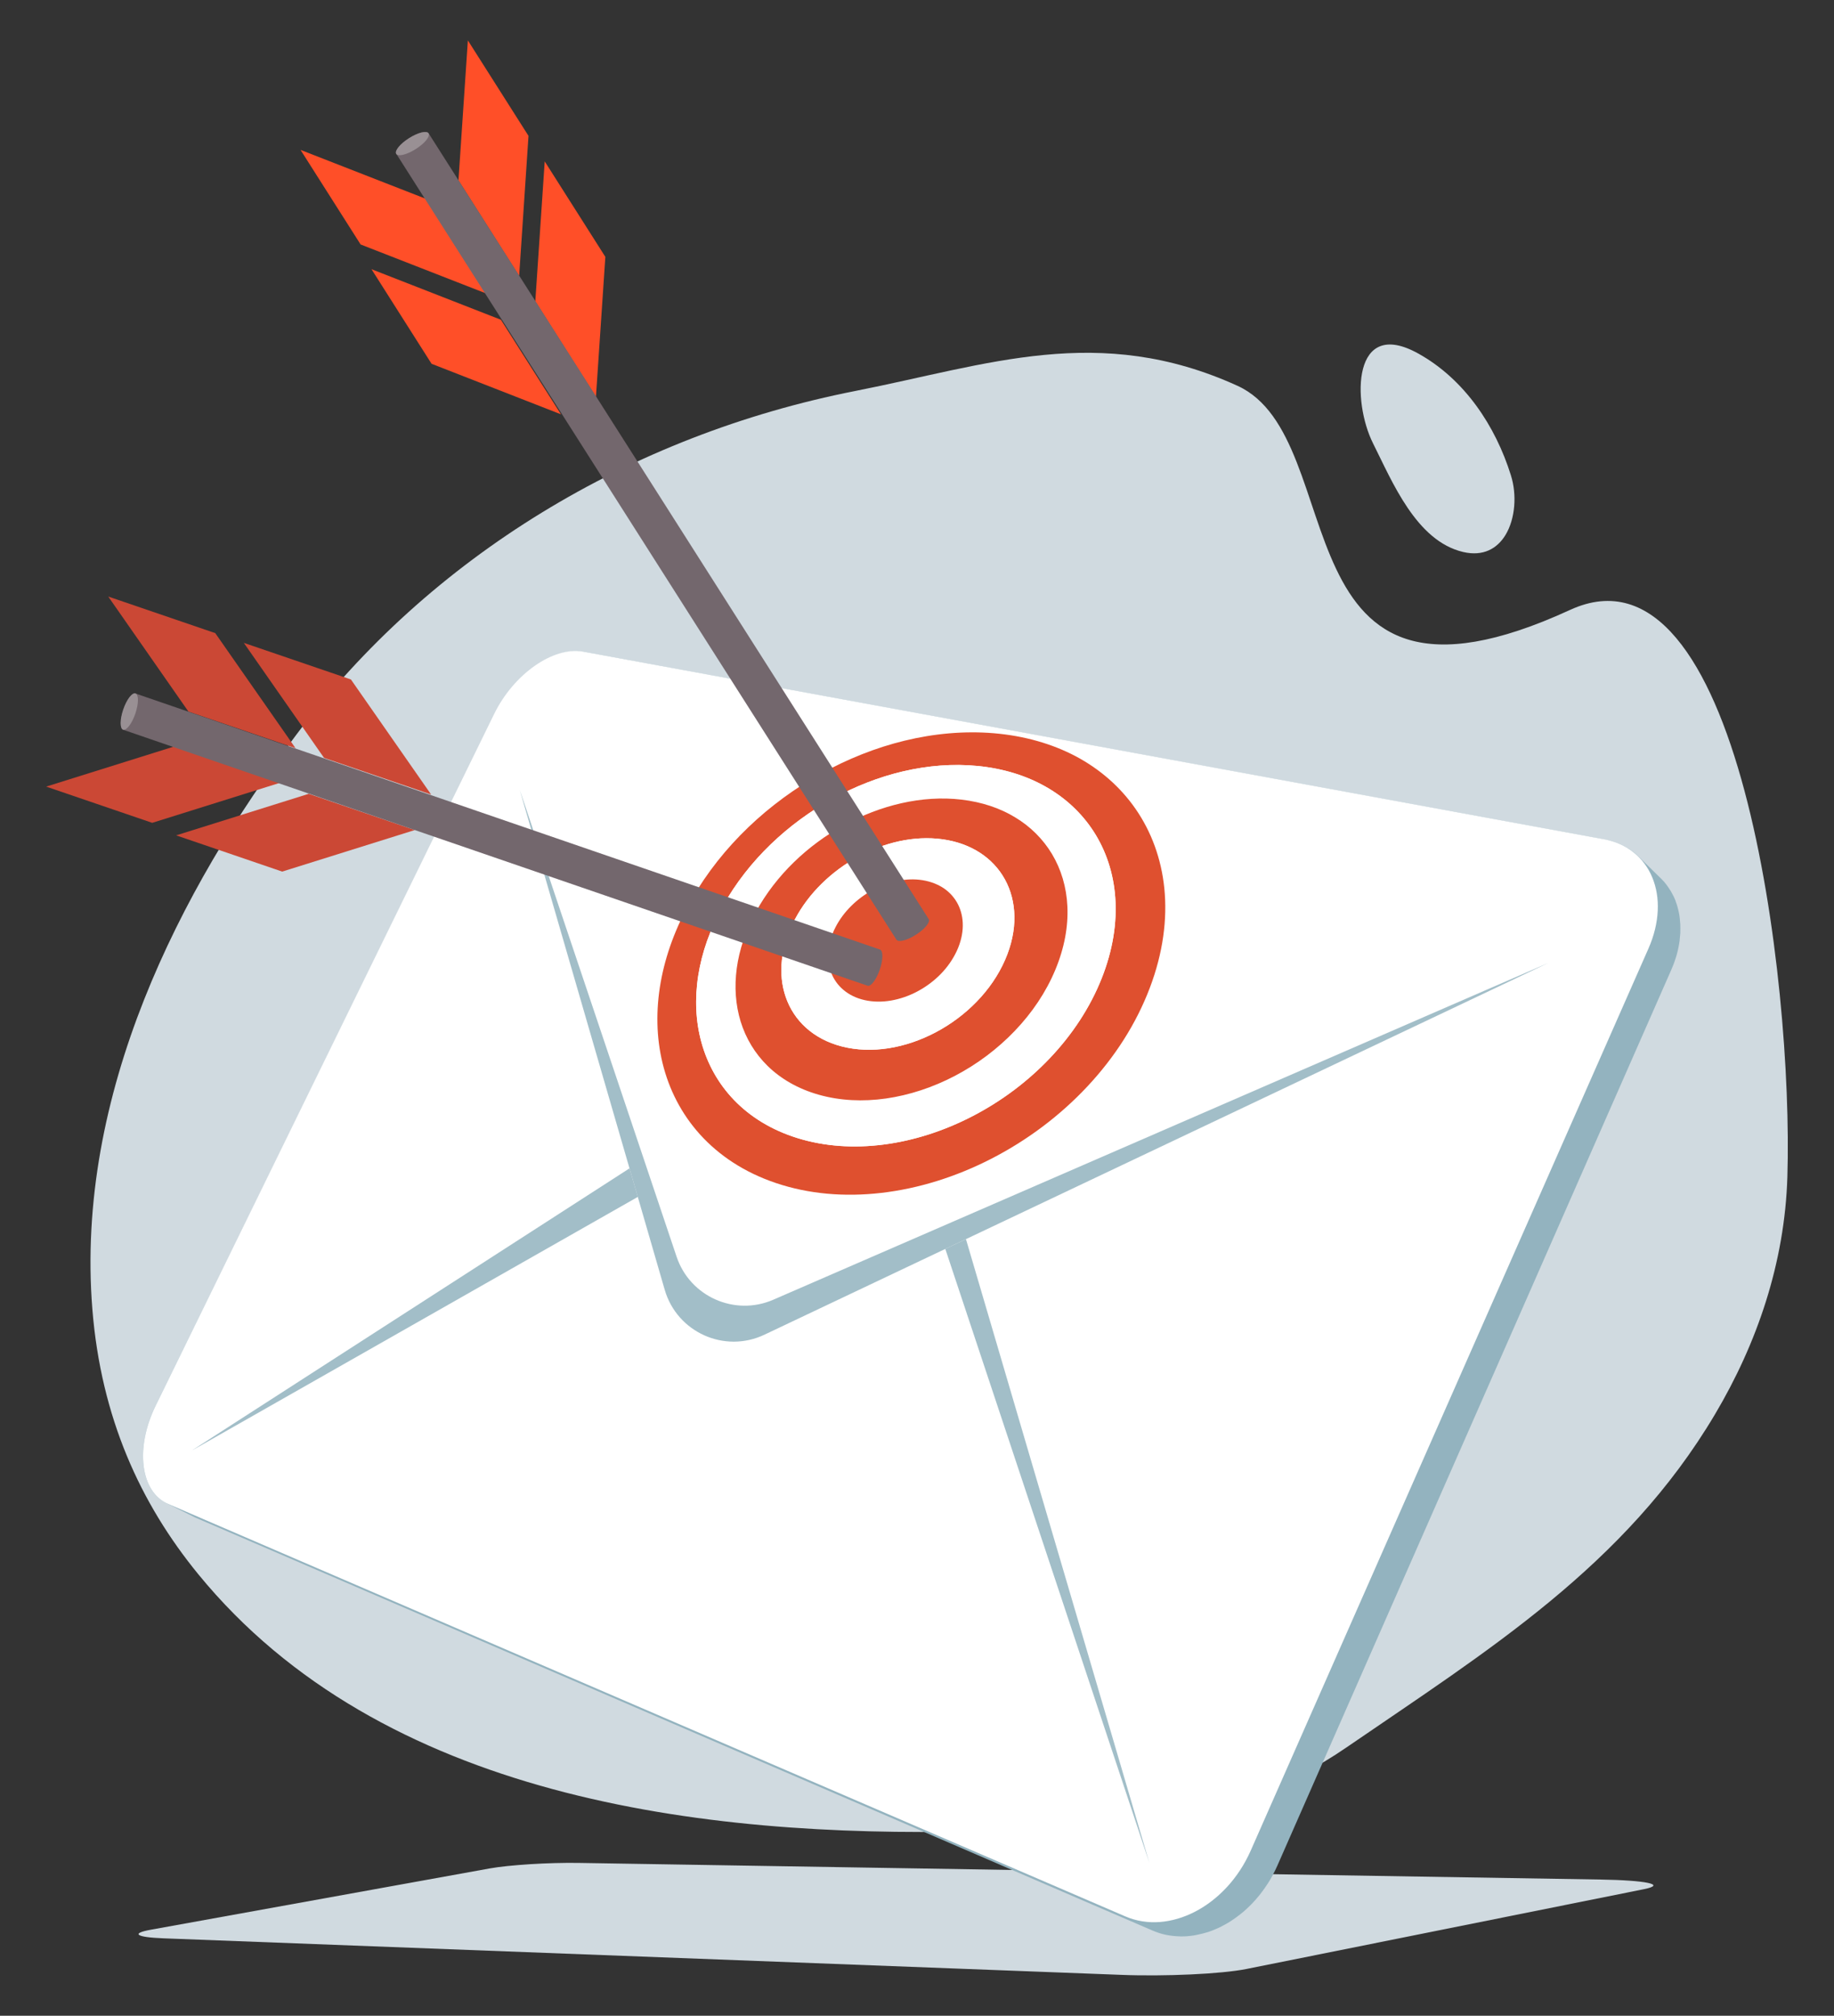 <?xml version="1.0" encoding="utf-8"?>
<!-- Generator: Adobe Illustrator 24.0.0, SVG Export Plug-In . SVG Version: 6.00 Build 0)  -->
<svg version="1.1" id="Capa_1" xmlns="http://www.w3.org/2000/svg" xmlns:xlink="http://www.w3.org/1999/xlink" x="0px" y="0px"
	 viewBox="0 0 317.87 349.36" style="enable-background:new 0 0 317.87 349.36;" xml:space="preserve">
<rect x="0" y="0" width="317.87" height="349.36" fill="#333333" stroke="none"/>
<style type="text/css">
	.st0{fill:#D0DAE0;}
	.st1{fill:#93B3BF;}
	.st2{fill:#FFFFFF;}
	.st3{fill:#A2BEC8;}
	.st4{enable-background:new    ;}
	.st5{fill:#DF502F;}
	.st6{fill:#FF4F28;}
	.st7{fill:#73676D;}
	.st8{fill:#999094;}
	.st9{fill:#CB4835;}
</style>
<g>
	<path class="st0" d="M34.36,272.83c31.77,38.84,87.3,45.65,134.29,44.58c24.06-0.55,44.76-0.86,64.67-14.52
		c24.46-16.78,48.33-31.47,63.93-57.78c7.26-12.24,12.08-26.18,12.54-41.16c1.04-34.06-8.35-111.72-37.67-98.24
		c-51.41,23.64-37.5-29.69-57.65-38.85c-24.02-10.92-43.22-3.63-66.17,0.89c-39.02,7.68-73.76,28.73-96.95,59.6
		c-20.26,26.97-38.33,62.35-35.34,99.58C17.52,245.7,24.32,260.55,34.36,272.83z"/>
	<path class="st0" d="M260.92,92.74c-1.43,2.34-3.85,3.74-7.32,2.93c-8.13-1.9-12.28-12.16-15.62-18.82
		c-3.66-7.3-3.61-21.94,7.83-15.58c8.03,4.46,13.39,12.55,16.06,21.11C262.93,85.72,262.64,89.92,260.92,92.74z"/>
	<path class="st0" d="M277.25,325.75c2.02,0.03,3.76,0.1,5.16,0.2c1.41,0.1,2.5,0.23,3.2,0.38c0.71,0.15,1.04,0.32,0.94,0.51
		c-0.1,0.18-0.62,0.38-1.61,0.58l-68.93,13.84c-1.06,0.21-2.47,0.4-4.12,0.56c-1.64,0.16-3.51,0.29-5.49,0.38
		c-1.98,0.09-4.06,0.15-6.12,0.16c-2.06,0.01-4.1-0.01-6.01-0.09l-165.92-6.33c-1.21-0.05-2.17-0.12-2.88-0.22
		c-0.71-0.1-1.16-0.22-1.35-0.36c-0.19-0.14-0.12-0.29,0.22-0.44c0.34-0.16,0.96-0.32,1.85-0.48l58.67-10.61
		c0.85-0.15,1.91-0.3,3.11-0.42c1.2-0.12,2.54-0.23,3.93-0.32c1.39-0.09,2.84-0.15,4.27-0.19c1.43-0.04,2.84-0.05,4.13-0.03
		L277.25,325.75z"/>
	<g>
		<path class="st1" d="M291.23,161.5c0.01-0.41,0.02-0.82,0-1.22c0-0.02,0-0.04,0-0.05c0,0,0-0.01,0-0.01
			c-0.02-0.36-0.05-0.71-0.09-1.06c-0.01-0.06-0.02-0.12-0.03-0.19c-0.01-0.04-0.01-0.09-0.01-0.13c-0.02-0.15-0.05-0.29-0.07-0.44
			c-0.01-0.07-0.03-0.14-0.04-0.21c-0.01-0.03-0.01-0.06-0.02-0.09c-0.01-0.04-0.02-0.09-0.03-0.13c-0.03-0.14-0.07-0.29-0.1-0.43
			c-0.03-0.12-0.06-0.23-0.09-0.34c0-0.01-0.01-0.03-0.01-0.04c0-0.01-0.01-0.02-0.01-0.03c-0.03-0.1-0.06-0.2-0.09-0.3
			c-0.03-0.1-0.07-0.2-0.1-0.3c-0.03-0.1-0.07-0.19-0.1-0.28c0,0,0,0,0-0.01c0,0,0,0,0-0.01c-0.04-0.1-0.08-0.19-0.11-0.29
			c-0.03-0.08-0.07-0.16-0.1-0.24c-0.03-0.08-0.07-0.16-0.11-0.24c-0.02-0.04-0.03-0.07-0.05-0.1c0-0.01,0-0.01-0.01-0.02
			c0-0.01-0.01-0.01-0.01-0.02c-0.02-0.03-0.03-0.07-0.05-0.1c-0.04-0.08-0.08-0.15-0.12-0.23c-0.04-0.07-0.07-0.14-0.11-0.2
			c-0.04-0.07-0.07-0.13-0.11-0.2c-0.02-0.03-0.03-0.06-0.05-0.09c0-0.01-0.01-0.02-0.01-0.02c-0.02-0.03-0.03-0.06-0.05-0.08
			c-0.04-0.07-0.08-0.13-0.12-0.19c-0.04-0.06-0.08-0.12-0.12-0.18c-0.04-0.06-0.08-0.12-0.12-0.18c-0.03-0.05-0.07-0.1-0.1-0.15
			c0,0,0-0.01-0.01-0.01c0-0.01-0.01-0.01-0.01-0.02c-0.04-0.06-0.08-0.11-0.12-0.17c-0.04-0.05-0.08-0.11-0.12-0.16
			c-0.04-0.05-0.08-0.11-0.12-0.16s-0.08-0.1-0.13-0.16c-0.02-0.03-0.04-0.05-0.06-0.07c0-0.01-0.01-0.01-0.01-0.02
			c-0.02-0.02-0.04-0.04-0.05-0.06c-0.04-0.05-0.08-0.1-0.13-0.14c-0.04-0.05-0.09-0.1-0.13-0.14c-0.04-0.05-0.09-0.09-0.13-0.14
			c-0.05-0.05-0.09-0.09-0.14-0.14c0,0-0.01-0.01-0.01-0.01l-0.01-0.01c0,0-0.01-0.01-0.01-0.01c0,0-0.01-0.01-0.01-0.01l-3.87-3.79
			c0,0,0,0,0,0c0,0-0.01-0.01-0.01-0.01c0.05,0.05,0.1,0.11,0.15,0.16c-0.29-0.29-0.58-0.57-0.9-0.83
			c-1.41-1.13-3.14-1.94-5.16-2.31l-176.93-32.52c-1.3-0.24-2.7-0.11-4.13,0.32c-1.43,0.43-2.88,1.16-4.27,2.14
			c-1.39,0.98-2.73,2.2-3.93,3.61c-1.2,1.41-2.26,3.01-3.11,4.75L26.97,243.64c-0.9,1.83-1.51,3.67-1.85,5.44
			c-0.34,1.77-0.41,3.47-0.22,5.01c0.19,1.54,0.64,2.92,1.35,4.04c0.71,1.13,1.67,2,2.88,2.52c-0.03-0.01-0.05-0.02-0.08-0.03
			c-0.03-0.01-0.05-0.02-0.08-0.04c-0.03-0.01-0.05-0.02-0.08-0.04c-0.03-0.01-0.05-0.02-0.08-0.04l4.84,2.42
			c0.03,0.01,0.05,0.03,0.08,0.04c0.03,0.01,0.05,0.02,0.08,0.04c0.03,0.01,0.05,0.02,0.08,0.04c0.03,0.01,0.05,0.02,0.08,0.03
			l165.81,71.53c0.34,0.15,0.68,0.27,1.03,0.39c0.07,0.02,0.15,0.05,0.22,0.07c0.34,0.1,0.68,0.2,1.03,0.27
			c0.02,0,0.03,0.01,0.05,0.01c0.04,0.01,0.08,0.01,0.12,0.02c0.32,0.06,0.64,0.12,0.96,0.15c0.06,0.01,0.12,0.02,0.18,0.02
			c0.35,0.04,0.71,0.06,1.06,0.07c0.03,0,0.07,0.01,0.1,0.01c0.04,0,0.09,0,0.13,0c0.36,0,0.72,0,1.08-0.03c0.01,0,0.01,0,0.02,0
			c0,0,0,0,0.01,0c0.01,0,0.03,0,0.04-0.01c0.39-0.03,0.79-0.08,1.18-0.14c0.06-0.01,0.12-0.03,0.19-0.04
			c0.15-0.03,0.3-0.06,0.45-0.09c0.33-0.07,0.65-0.14,0.98-0.23c0.16-0.05,0.33-0.09,0.49-0.14c0.12-0.04,0.24-0.06,0.35-0.1
			c0.13-0.04,0.26-0.09,0.39-0.14c0.13-0.05,0.26-0.1,0.39-0.15c0.04-0.02,0.08-0.03,0.12-0.05c0.02-0.01,0.03-0.01,0.05-0.02
			c0.07-0.03,0.15-0.06,0.22-0.09c0.13-0.05,0.26-0.11,0.39-0.17c0.1-0.05,0.21-0.09,0.31-0.14c0.1-0.05,0.21-0.1,0.31-0.15
			c0.08-0.04,0.15-0.08,0.23-0.12c0,0,0.01,0,0.01-0.01c0,0,0.01,0,0.01-0.01c0.02-0.01,0.04-0.02,0.06-0.03
			c0.1-0.05,0.2-0.11,0.31-0.16c0.09-0.05,0.18-0.1,0.27-0.15c0.09-0.05,0.18-0.1,0.26-0.15c0.09-0.05,0.18-0.1,0.26-0.16
			c0.09-0.05,0.17-0.11,0.26-0.16c0.01-0.01,0.02-0.01,0.03-0.02c0,0,0.01,0,0.01-0.01c0.07-0.04,0.13-0.09,0.2-0.13
			c0.08-0.05,0.16-0.1,0.23-0.16c0.08-0.05,0.16-0.11,0.23-0.16c0.08-0.05,0.15-0.11,0.23-0.16c0.07-0.05,0.14-0.1,0.21-0.16
			c0.07-0.05,0.14-0.11,0.21-0.16c0.02-0.02,0.04-0.03,0.07-0.05c0.01,0,0.01-0.01,0.02-0.01c0.04-0.03,0.09-0.07,0.13-0.1
			c0.07-0.05,0.14-0.11,0.21-0.17c0.07-0.05,0.13-0.11,0.2-0.16c0.07-0.05,0.13-0.11,0.2-0.16s0.13-0.11,0.19-0.17
			c0.06-0.06,0.13-0.11,0.19-0.17c0.06-0.06,0.12-0.11,0.19-0.17c0.01-0.01,0.02-0.02,0.03-0.03l0.01-0.01
			c0.05-0.05,0.1-0.09,0.15-0.14c0.06-0.06,0.12-0.11,0.18-0.17c0.06-0.06,0.12-0.12,0.18-0.18c0.06-0.06,0.12-0.12,0.18-0.17
			c0.06-0.06,0.12-0.12,0.17-0.18c0.06-0.06,0.12-0.12,0.17-0.18c0.06-0.06,0.11-0.12,0.17-0.18c0.02-0.02,0.03-0.04,0.05-0.05
			c0,0,0,0,0.01-0.01c0,0,0,0,0-0.01c0.04-0.04,0.07-0.08,0.11-0.12c0.06-0.06,0.11-0.12,0.17-0.18c0.05-0.06,0.11-0.12,0.16-0.19
			c0.05-0.06,0.11-0.13,0.16-0.19c0.05-0.06,0.11-0.13,0.16-0.19c0.05-0.06,0.11-0.13,0.16-0.19c0.05-0.07,0.11-0.13,0.16-0.2
			c0.03-0.04,0.06-0.08,0.09-0.12c0,0,0.01-0.01,0.01-0.01c0.02-0.02,0.03-0.04,0.05-0.07c0.05-0.07,0.1-0.13,0.15-0.2
			c0.05-0.07,0.1-0.14,0.15-0.2c0.05-0.07,0.1-0.14,0.15-0.21c0.05-0.07,0.1-0.14,0.15-0.21c0.05-0.07,0.1-0.15,0.15-0.22
			c0.05-0.07,0.1-0.15,0.15-0.22c0.04-0.06,0.07-0.11,0.11-0.17c0,0,0.01-0.01,0.01-0.01c0.01-0.02,0.02-0.03,0.03-0.04
			c0.05-0.08,0.1-0.15,0.15-0.23c0.05-0.08,0.1-0.16,0.15-0.24c0.05-0.08,0.1-0.16,0.15-0.24c0.05-0.08,0.1-0.16,0.14-0.24
			c0.05-0.08,0.1-0.16,0.14-0.25c0.05-0.09,0.1-0.18,0.15-0.27c0.02-0.03,0.04-0.07,0.05-0.1c0-0.01,0.01-0.01,0.01-0.02
			c0.03-0.05,0.05-0.1,0.08-0.15c0.05-0.09,0.1-0.18,0.14-0.27c0.05-0.09,0.09-0.18,0.14-0.27c0.04-0.08,0.08-0.17,0.13-0.26
			c0.04-0.09,0.08-0.17,0.12-0.26c0.04-0.09,0.08-0.17,0.12-0.26c0.04-0.09,0.08-0.17,0.12-0.26l68.24-155.18
			c0.01-0.02,0.01-0.03,0.02-0.05c0.01-0.02,0.01-0.03,0.02-0.05c0.01-0.02,0.01-0.03,0.02-0.05c0.01-0.02,0.01-0.03,0.02-0.05
			c0.05-0.12,0.1-0.23,0.15-0.35c0.05-0.12,0.09-0.23,0.14-0.35c0.03-0.09,0.07-0.17,0.1-0.26c0-0.01,0.01-0.02,0.01-0.03
			c0.01-0.02,0.01-0.04,0.02-0.05c0.04-0.12,0.08-0.23,0.12-0.35c0.06-0.16,0.11-0.32,0.16-0.48c0.02-0.07,0.04-0.14,0.07-0.22
			c0.01-0.03,0.02-0.07,0.03-0.1c0.02-0.06,0.03-0.11,0.05-0.17c0.05-0.16,0.09-0.32,0.13-0.48c0.04-0.15,0.08-0.31,0.11-0.46
			l0-0.01c0,0,0-0.01,0-0.01c0-0.01,0-0.02,0.01-0.03c0.08-0.37,0.16-0.74,0.21-1.1c0.01-0.08,0.02-0.15,0.03-0.22
			c0.01-0.05,0.02-0.1,0.03-0.15c0.01-0.08,0.01-0.17,0.02-0.25c0.04-0.33,0.07-0.65,0.09-0.97c0-0.08,0.02-0.17,0.02-0.25
			C291.23,161.59,291.23,161.55,291.23,161.5z M284.31,148.83c0.09,0.1,0.19,0.19,0.28,0.29c0,0.01,0.01,0.01,0.01,0.02
			c0.12,0.14,0.22,0.29,0.34,0.43C284.73,149.32,284.53,149.07,284.31,148.83z M285.1,149.79c0.02,0.03,0.05,0.06,0.07,0.09
			c0,0,0,0.01,0.01,0.01c0.18,0.25,0.35,0.52,0.51,0.78c0,0.01,0.01,0.02,0.01,0.02c0.02,0.03,0.03,0.06,0.05,0.09
			C285.55,150.44,285.33,150.11,285.1,149.79z M286.21,163.2c0,0.01-0.01,0.02-0.01,0.03c-0.01,0.04-0.03,0.07-0.04,0.11
			c0.04-0.1,0.07-0.2,0.11-0.29C286.24,163.1,286.23,163.15,286.21,163.2z M285.87,151.03c0.09,0.16,0.18,0.32,0.26,0.49
			c0.01,0.01,0.01,0.02,0.02,0.03c0.06,0.12,0.1,0.24,0.16,0.36C286.17,151.61,286.03,151.32,285.87,151.03z M286.61,162
			c-0.01,0.03-0.02,0.07-0.03,0.1c-0.01,0.04-0.03,0.07-0.04,0.11c0.02-0.07,0.05-0.15,0.07-0.22
			C286.61,161.99,286.61,161.99,286.61,162z M286.43,152.22c0.03,0.07,0.06,0.14,0.09,0.21c0,0,0,0,0,0.01
			c0.11,0.3,0.21,0.61,0.31,0.92c0,0.01,0.01,0.03,0.01,0.04C286.73,153,286.59,152.61,286.43,152.22z M286.91,160.84
			c0,0.01,0,0.02-0.01,0.04c0,0,0,0.01,0,0.01c-0.01,0.02-0.01,0.04-0.02,0.07c0.02-0.06,0.03-0.13,0.04-0.19
			C286.92,160.79,286.92,160.82,286.91,160.84z M286.87,153.51c0.07,0.26,0.14,0.53,0.2,0.81c0.01,0.03,0.01,0.06,0.02,0.09
			c0.02,0.08,0.03,0.17,0.04,0.26C287.05,154.27,286.97,153.88,286.87,153.51z M287.18,155.02c0.01,0.06,0.02,0.11,0.03,0.17
			c0.03,0.22,0.04,0.44,0.06,0.67C287.25,155.57,287.22,155.29,287.18,155.02z M287.33,157.58c0.01-0.41,0.01-0.81-0.01-1.2
			c0,0.02,0,0.04,0.01,0.06c0,0.02,0,0.04,0,0.06C287.34,156.85,287.34,157.21,287.33,157.58z"/>
		<g>
			<path class="st2" d="M278.02,145.46c2.02,0.37,3.76,1.17,5.16,2.31c1.41,1.14,2.5,2.61,3.2,4.32c0.71,1.72,1.04,3.67,0.94,5.75
				c-0.1,2.09-0.62,4.31-1.61,6.56l-68.93,156.33c-1.06,2.4-2.47,4.53-4.12,6.32c-1.64,1.78-3.51,3.22-5.49,4.25
				c-1.98,1.03-4.06,1.65-6.12,1.81c-2.06,0.16-4.1-0.15-6.01-0.97L29.13,260.65c-1.21-0.52-2.17-1.39-2.88-2.52
				c-0.71-1.12-1.16-2.5-1.35-4.04c-0.19-1.54-0.12-3.24,0.22-5.01c0.34-1.77,0.96-3.61,1.85-5.44l58.67-119.88
				c0.85-1.74,1.91-3.34,3.11-4.75c1.2-1.41,2.54-2.64,3.93-3.61c1.39-0.98,2.84-1.71,4.27-2.14c1.43-0.43,2.84-0.56,4.13-0.32
				L278.02,145.46z"/>
		</g>
		<path class="st3" d="M90.09,136.92l27.18,80.89c2.32,6.91,10.07,10.36,16.76,7.45l134.33-58.37l-135.86,64.43
			c-6.93,3.29-15.15-0.41-17.29-7.78L90.09,136.92z"/>
		<polygon class="st3" points="33.23,251.41 109.11,202.49 110.55,207.44 		"/>
		<polygon class="st3" points="163.84,216.45 199.21,322.87 167.42,214.76 		"/>
		<g>
			<g class="st4">
				<g>
					<path class="st5" d="M125.32,156.99c2.21-3.96,5.03-7.54,8.26-10.65c3.2-3.09,6.84-5.76,10.7-7.89
						c3.88-2.14,8.02-3.77,12.24-4.76c4.28-1,8.68-1.37,12.99-0.93c4.42,0.44,8.36,1.68,11.71,3.57c3.45,1.95,6.28,4.6,8.34,7.79
						c2.12,3.29,3.43,7.16,3.74,11.42c0.32,4.38-0.41,9.15-2.37,14.07c-2,5.03-5.07,9.67-8.9,13.72c-3.86,4.09-8.45,7.52-13.43,10.1
						c-4.95,2.57-10.22,4.27-15.46,4.94c-5.15,0.66-10.22,0.33-14.88-1.11c-4.53-1.4-8.23-3.7-11.04-6.62
						c-2.72-2.83-4.61-6.24-5.64-9.97c-1-3.63-1.19-7.57-0.55-11.62C121.65,165.1,123.07,161.02,125.32,156.99 M172.25,127.08
						c-5.16-0.43-10.39,0.06-15.46,1.29c-4.99,1.21-9.88,3.16-14.45,5.7c-4.55,2.53-8.84,5.67-12.63,9.3
						c-3.83,3.67-7.2,7.88-9.87,12.55c-2.73,4.77-4.49,9.62-5.33,14.33c-0.86,4.86-0.75,9.62,0.33,14.03
						c1.12,4.57,3.27,8.77,6.46,12.31c3.31,3.67,7.72,6.61,13.19,8.45c5.67,1.91,11.87,2.44,18.22,1.71
						c6.48-0.74,13.02-2.79,19.16-5.95c6.18-3.18,11.87-7.44,16.63-12.54c4.71-5.04,8.43-10.82,10.79-17.06
						c2.3-6.07,3.05-11.92,2.51-17.26c-0.53-5.16-2.26-9.81-4.98-13.74c-2.62-3.78-6.14-6.88-10.38-9.13
						C182.34,128.91,177.56,127.53,172.25,127.08"/>
					<path class="st2" d="M131,158.09c1.75-3.21,4.01-6.13,6.62-8.66c2.59-2.52,5.54-4.68,8.68-6.41c3.15-1.73,6.52-3.03,9.94-3.8
						c3.46-0.78,7-1.03,10.45-0.62c3.52,0.41,6.64,1.47,9.26,3.05c2.68,1.61,4.85,3.78,6.4,6.36c1.59,2.65,2.52,5.73,2.67,9.09
						c0.16,3.44-0.5,7.16-2.09,10.98c-1.62,3.88-4.04,7.46-7.03,10.59c-3.01,3.14-6.55,5.79-10.39,7.8c-3.82,2-7.89,3.35-11.95,3.92
						c-4.01,0.57-7.97,0.38-11.64-0.66c-3.59-1.01-6.56-2.74-8.84-4.97c-2.23-2.17-3.81-4.81-4.7-7.74
						c-0.88-2.85-1.11-5.98-0.66-9.22C128.14,164.63,129.22,161.35,131,158.09 M169.5,132.76c-4.31-0.43-8.71-0.07-12.99,0.93
						c-4.22,0.99-8.37,2.62-12.24,4.76c-3.86,2.13-7.49,4.8-10.7,7.89c-3.22,3.11-6.05,6.69-8.26,10.65
						c-2.25,4.03-3.67,8.11-4.29,12.06c-0.64,4.05-0.45,7.99,0.55,11.62c1.03,3.73,2.92,7.14,5.64,9.97
						c2.81,2.92,6.5,5.22,11.04,6.62c4.66,1.44,9.73,1.78,14.88,1.11c5.24-0.67,10.51-2.37,15.46-4.94
						c4.97-2.58,9.56-6.01,13.43-10.1c3.83-4.05,6.9-8.7,8.9-13.72c1.96-4.92,2.69-9.69,2.37-14.07c-0.31-4.26-1.62-8.13-3.74-11.42
						c-2.06-3.19-4.89-5.84-8.34-7.79C177.87,134.44,173.92,133.2,169.5,132.76"/>
					<path class="st5" d="M137.75,159.38c1.22-2.32,2.83-4.43,4.7-6.26c1.86-1.83,3.99-3.39,6.26-4.63c2.28-1.24,4.71-2.17,7.17-2.7
						c2.48-0.53,5.02-0.67,7.47-0.33c2.49,0.34,4.67,1.15,6.48,2.32c1.84,1.19,3.31,2.76,4.33,4.62c1.04,1.89,1.61,4.06,1.65,6.41
						c0.04,2.39-0.48,4.96-1.63,7.58c-1.16,2.65-2.85,5.09-4.91,7.21c-2.07,2.13-4.49,3.94-7.1,5.31c-2.61,1.38-5.39,2.32-8.17,2.76
						c-2.76,0.43-5.5,0.35-8.06-0.3c-2.52-0.64-4.63-1.78-6.27-3.27c-1.62-1.47-2.79-3.27-3.49-5.3c-0.69-1.99-0.92-4.19-0.66-6.48
						C135.78,164.08,136.51,161.73,137.75,159.38 M166.68,138.59c-3.45-0.41-7-0.16-10.45,0.62c-3.42,0.77-6.79,2.07-9.94,3.8
						c-3.14,1.73-6.09,3.89-8.68,6.41c-2.6,2.53-4.87,5.44-6.62,8.66c-1.77,3.26-2.86,6.55-3.29,9.72
						c-0.44,3.23-0.21,6.36,0.66,9.22c0.9,2.92,2.48,5.57,4.7,7.74c2.28,2.22,5.24,3.95,8.84,4.97c3.67,1.04,7.64,1.23,11.64,0.66
						c4.06-0.58,8.13-1.92,11.95-3.92c3.84-2.01,7.38-4.65,10.39-7.8c2.99-3.12,5.41-6.7,7.03-10.59c1.59-3.82,2.25-7.54,2.09-10.98
						c-0.15-3.36-1.09-6.45-2.67-9.09c-1.55-2.58-3.72-4.75-6.4-6.36C173.32,140.06,170.2,139.01,166.68,138.59"/>
					<path class="st2" d="M144.8,160.74c0.7-1.38,1.65-2.64,2.75-3.73c1.1-1.09,2.36-2.02,3.72-2.76c1.35-0.73,2.8-1.27,4.26-1.57
						c1.47-0.3,2.96-0.36,4.39-0.13c1.45,0.23,2.7,0.73,3.73,1.45c1.04,0.72,1.85,1.66,2.4,2.76c0.56,1.1,0.84,2.37,0.82,3.72
						c-0.02,1.37-0.35,2.83-1.03,4.31c-0.68,1.49-1.65,2.86-2.82,4.05c-1.17,1.19-2.53,2.2-4,2.98c-1.46,0.78-3.03,1.32-4.59,1.59
						c-1.56,0.26-3.12,0.25-4.59-0.08c-1.46-0.33-2.69-0.94-3.66-1.77c-0.97-0.81-1.68-1.83-2.12-2.98
						c-0.44-1.14-0.61-2.41-0.49-3.74C143.69,163.52,144.09,162.13,144.8,160.74 M163.35,145.46c-2.45-0.34-4.99-0.2-7.47,0.33
						c-2.46,0.53-4.9,1.45-7.17,2.7c-2.27,1.24-4.4,2.81-6.26,4.63c-1.87,1.83-3.48,3.94-4.7,6.26c-1.24,2.35-1.96,4.7-2.22,6.95
						c-0.26,2.29-0.03,4.49,0.66,6.48c0.7,2.02,1.87,3.83,3.49,5.3c1.65,1.49,3.75,2.63,6.27,3.27c2.56,0.65,5.3,0.73,8.06,0.3
						c2.78-0.43,5.56-1.38,8.17-2.76c2.61-1.38,5.04-3.18,7.1-5.31c2.06-2.12,3.75-4.56,4.91-7.21c1.15-2.62,1.67-5.19,1.63-7.58
						c-0.04-2.35-0.61-4.53-1.65-6.41c-1.02-1.85-2.49-3.43-4.33-4.62C168.02,146.61,165.84,145.81,163.35,145.46"/>
					<path class="st5" d="M159.91,152.55c-1.43-0.23-2.92-0.17-4.39,0.13c-1.46,0.3-2.91,0.84-4.26,1.57
						c-1.35,0.73-2.62,1.67-3.72,2.76c-1.1,1.09-2.05,2.35-2.75,3.73c-0.71,1.39-1.11,2.78-1.22,4.1c-0.12,1.33,0.05,2.6,0.49,3.74
						c0.44,1.15,1.16,2.17,2.12,2.98c0.97,0.82,2.2,1.44,3.66,1.77c1.47,0.33,3.03,0.35,4.59,0.08c1.57-0.27,3.13-0.81,4.59-1.59
						c1.47-0.78,2.83-1.79,4-2.98c1.17-1.19,2.13-2.56,2.82-4.05c0.68-1.48,1.01-2.94,1.03-4.31c0.02-1.36-0.27-2.62-0.82-3.72
						c-0.55-1.09-1.36-2.03-2.4-2.76C162.61,153.29,161.36,152.79,159.91,152.55"/>
				</g>
			</g>
		</g>
		<g>
			<polygon class="st6" points="91.6,23.55 81.09,7 79.46,31.26 89.98,47.82 			"/>
			<polygon class="st6" points="104.92,44.52 94.41,27.97 92.78,52.23 103.29,68.78 			"/>
			<polygon class="st6" points="86.82,55.42 97.23,71.81 74.8,63.05 64.39,46.66 			"/>
			<polygon class="st6" points="74.53,34.74 84.94,51.13 62.5,42.37 52.09,25.98 			"/>
			<path class="st7" d="M160.96,159.29L74.29,23.11c-0.33-0.52-1.85-0.14-3.39,0.85c-1.55,0.98-2.54,2.2-2.21,2.71l86.67,136.18
				c0.33,0.52,1.85,0.14,3.39-0.85C160.3,161.02,161.29,159.81,160.96,159.29z"/>
			
				<ellipse transform="matrix(0.844 -0.536 0.536 0.844 -2.202 42.203)" class="st8" cx="71.49" cy="24.89" rx="3.32" ry="1.11"/>
		</g>
		<g>
			<polygon class="st9" points="37.31,109.73 18.76,103.39 32.66,123.33 51.22,129.67 			"/>
			<polygon class="st9" points="60.82,117.76 42.26,111.42 56.17,131.36 74.72,137.7 			"/>
			<polygon class="st9" points="53.51,137.58 71.89,143.86 48.91,151.06 30.53,144.78 			"/>
			<polygon class="st9" points="30.98,129.13 49.36,135.41 26.38,142.61 8,136.33 			"/>
			<path class="st7" d="M152.51,164.57L23.53,120.21c-0.58-0.2-1.53,1.05-2.12,2.78c-0.59,1.73-0.6,3.3-0.03,3.5l128.98,44.35
				c0.58,0.2,1.53-1.05,2.12-2.78S153.09,164.76,152.51,164.57z"/>
			
				<ellipse transform="matrix(0.323 -0.946 0.946 0.323 -101.534 104.72)" class="st8" cx="22.45" cy="123.35" rx="3.32" ry="1.11"/>
		</g>
	</g>
</g>
</svg>
